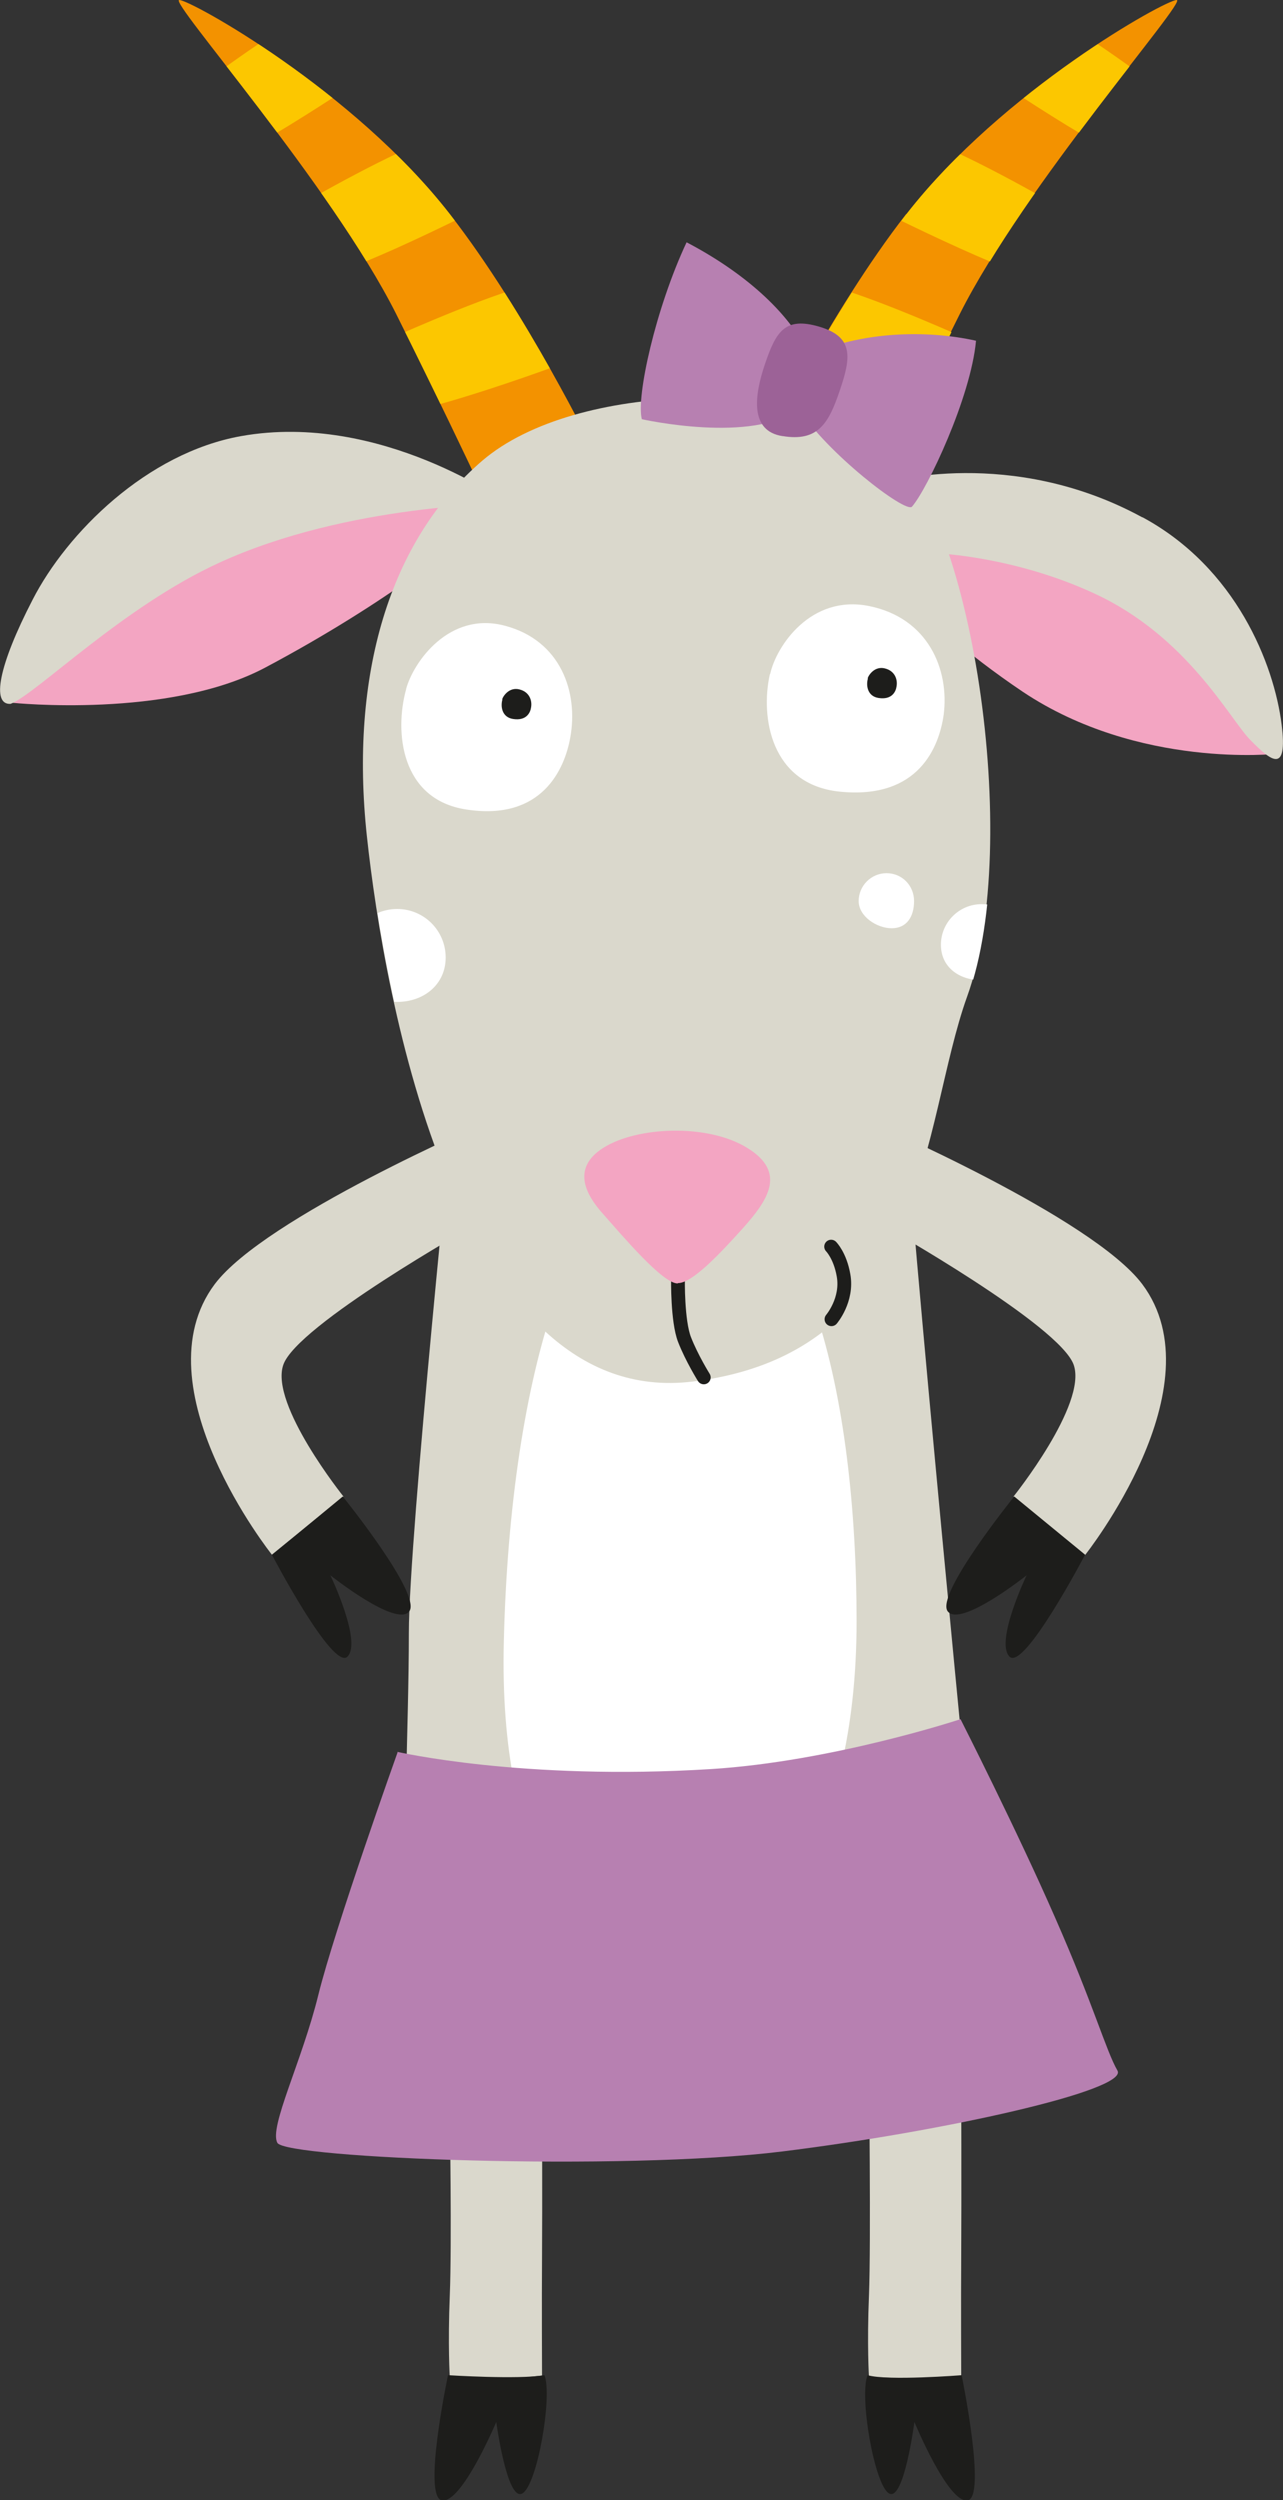 <?xml version="1.0" encoding="UTF-8"?><svg xmlns="http://www.w3.org/2000/svg" xmlns:xlink="http://www.w3.org/1999/xlink" viewBox="0 0 37.28 72.64"><rect x="0" y="0" width="37.28" height="72.64" fill="#333333" stroke="none"/><defs><style>.g{fill:#dad8cc;}.h{fill:#fff;}.i{fill:#fcc700;}.j{stroke:#1d1d1b;stroke-linecap:round;stroke-width:.4px;}.j,.k{fill:none;}.l{fill:#f39200;}.m{fill:#f3a5c2;}.n,.o{fill:#b780b1;}.p{clip-path:url(#e);}.q{clip-path:url(#d);}.r{clip-path:url(#f);}.s{fill:#1d1d1b;}.o,.t{fill-rule:evenodd;}.t{fill:#9c6297;}</style><clipPath id="d"><path class="k" d="M34.2,0c-.33,0-5.06,2.62-7.86,6.22-2.22,2.86-4.17,6.88-4.17,6.88l3.52,.58s1.02-2.16,2.22-4.56C29.77,5.38,34.53,0,34.2,0"/></clipPath><clipPath id="e"><path class="k" d="M11.51,9.12c1.2,2.4,2.22,4.56,2.22,4.56l3.52-.58s-1.96-4.03-4.18-6.88C10.27,2.62,5.54,0,5.21,0c-.33,0,4.42,5.38,6.3,9.12"/></clipPath><clipPath id="f"><path class="k" d="M14.03,13.37c-2.72,2.33-3.86,6.25-3.36,10.91,.5,4.67,2.62,16.68,9.47,15.85,6.85-.84,6.64-7.48,7.98-11.18,1.62-4.48,.12-14.23-2.37-16.07-1.17-.87-3.22-1.32-5.35-1.32-2.41,0-4.91,.58-6.36,1.82"/></clipPath></defs><g id="a"/><g id="b"><g id="c"><g><path class="l" d="M26.34,6.22C29.14,2.62,33.86,0,34.19,0c.33,0-4.42,5.38-6.3,9.12-1.2,2.4-2.22,4.56-2.22,4.56l-3.52-.58s1.96-4.03,4.18-6.88"/><g class="q"><path class="i" d="M22.53,10.37s1.28,.49,2.68,.94c1.39,.45,1.74,.51,1.74,.51l1.24-1.93s-2.44-1.11-3.94-1.55c-1.5-.43-1.71,2.03-1.71,2.03"/><path class="i" d="M25.35,6s1.22,.62,2.55,1.22c1.33,.6,1.67,.68,1.67,.68l1.44-1.76s-2.31-1.35-3.74-1.94c-1.44-.59-1.92,1.8-1.92,1.8"/><path class="i" d="M28.64,2.12s1.13,.77,2.37,1.53c1.25,.76,1.57,.89,1.57,.89l1.66-1.56s-2.11-1.63-3.46-2.4c-1.35-.77-2.14,1.54-2.14,1.54"/></g><path class="l" d="M13.07,6.22C10.27,2.62,5.54,0,5.21,0c-.33,0,4.42,5.38,6.3,9.12,1.2,2.4,2.22,4.56,2.22,4.56l3.52-.58s-1.96-4.03-4.18-6.88"/><g class="p"><path class="i" d="M16.87,10.37s-1.28,.49-2.67,.94c-1.39,.45-1.74,.51-1.74,.51l-1.24-1.93s2.44-1.11,3.94-1.55c1.5-.43,1.71,2.03,1.71,2.03"/><path class="i" d="M14.05,6s-1.22,.62-2.55,1.22c-1.33,.59-1.67,.68-1.67,.68l-1.44-1.76s2.31-1.35,3.75-1.95c1.44-.59,1.92,1.8,1.92,1.8"/><path class="i" d="M10.76,2.12s-1.13,.77-2.37,1.53c-1.24,.76-1.57,.89-1.57,.89l-1.66-1.56s2.11-1.63,3.46-2.4c1.35-.77,2.14,1.54,2.14,1.54"/></g><path class="g" d="M13.21,31.79s-1.33,12.85-1.33,15.65-.21,6.43,0,6.95c.21,.52,16.48,.49,16.48,.49,0,0-1.93-19.65-2.14-23.61-5.71-.33-13.01,.52-13.01,.52"/><path class="h" d="M24.89,47.1c0,6.39-2.62,9.88-5.37,9.88s-5.04-2.92-4.88-9.3c.19-7.86,2.13-13.82,4.88-13.82,3.96,0,5.37,6.86,5.37,13.25"/><path class="m" d="M.37,20.42s4.52,.47,7.33-1.02c3.58-1.9,6.11-3.91,6.24-4.33,.14-.42-2.15-1.5-4.71-.85C6.68,14.88,.37,20.42,.37,20.42"/><path class="m" d="M37.11,21.9s-4.02,.45-7.39-1.8c-3.36-2.26-4.91-4.48-5.05-4.89-.14-.42,4.51,.87,7.06,1.53,2.56,.65,5.37,5.17,5.37,5.17"/><path class="g" d="M33.2,15.03c2.72,1.47,3.82,4.27,4.04,6.02,.18,1.45-.3,1.07-.9,.46-.6-.6-1.83-3.02-4.55-4.27-2.31-1.07-4.53-1.16-4.53-1.16l-1.51-2.06s3.62-1.07,7.44,1.01"/><path class="g" d="M10.66,24.29c.5,4.67,2.62,16.69,9.47,15.85,6.85-.84,6.64-7.48,7.97-11.18,1.62-4.48,.12-14.23-2.37-16.07-2.49-1.85-8.99-1.83-11.71,.49-2.72,2.33-3.86,6.25-3.36,10.91"/><g class="r"><path class="h" d="M29.68,27.27c0,.65-.51,1.21-1.16,1.21s-1.18-.38-1.18-1.03,.53-1.18,1.18-1.18,1.16,.34,1.16,.99"/><path class="h" d="M12.95,27.82c0,.78-.63,1.29-1.41,1.29s-1.41-.51-1.41-1.29,.63-1.41,1.41-1.41,1.41,.63,1.41,1.41"/><path class="h" d="M26.56,26.18c0,.45-.21,.79-.65,.79s-.96-.35-.96-.79,.36-.81,.81-.81,.8,.36,.8,.81"/></g><path class="g" d="M13.07,61.37s.06,3.85,0,5.31c-.06,1.46,0,2.39,0,2.39,0,0,1.74,.06,2.21,0l.47-.05s-.01-2.15,0-3.54c.01-1.38,0-4.1,0-4.1h-2.68Z"/><path class="g" d="M25.25,60.17s.06,5.05,0,6.51c-.06,1.46,0,2.39,0,2.39,0,0,1.74,.06,2.21,0l.47-.05s-.01-2.15,0-3.54c.01-1.38,0-5.3,0-5.3h-2.68Z"/><path class="s" d="M13.02,69s-.76,3.58-.17,3.65c.58,.07,1.57-2.28,1.57-2.28,0,0,.31,2.3,.75,2.08,.44-.22,.89-2.84,.65-3.44-.76,.13-2.8,0-2.8,0"/><path class="s" d="M27.94,69s.74,3.58,.17,3.65c-.57,.07-1.54-2.28-1.54-2.28,0,0-.3,2.3-.73,2.08-.43-.22-.88-2.84-.63-3.44,.58,.17,2.74,0,2.74,0"/><path class="g" d="M25.3,32.6s6.43,2.77,7.89,4.71c2.23,2.98-1.66,7.87-1.66,7.87l-2.08-1.7s2.14-2.67,1.75-3.82c-.39-1.15-5.54-4.05-5.54-4.05l-.37-3.01Z"/><path class="s" d="M31.53,45.17s-1.78,3.4-2.2,2.96c-.42-.44,.5-2.36,.5-2.36,0,0-1.91,1.52-2.29,1.05-.38-.48,1.93-3.34,1.93-3.34l2.07,1.7Z"/><path class="g" d="M14.13,32.6s-6.43,2.77-7.89,4.71c-2.23,2.98,1.66,7.86,1.66,7.86l2.08-1.69s-2.14-2.67-1.75-3.82c.38-1.15,5.54-4.05,5.54-4.05l.36-3.01Z"/><path class="s" d="M7.9,45.17s1.78,3.4,2.2,2.96c.42-.44-.5-2.36-.5-2.36,0,0,1.91,1.52,2.29,1.05,.38-.48-1.93-3.34-1.93-3.34l-2.06,1.7Z"/><path class="h" d="M22.37,19.59c-.28,1.25,.03,3.2,2.02,3.41,2.32,.24,2.9-1.32,3.03-2.23,.17-1.32-.45-2.81-2.16-3.16-1.71-.35-2.71,1.18-2.88,1.97"/><path class="s" d="M25.22,19.71c-.06,.2-.02,.52,.31,.57,.39,.06,.5-.19,.52-.33,.04-.21-.05-.46-.34-.53-.28-.07-.46,.17-.5,.29"/><path class="h" d="M11.8,20.03c-.34,1.23-.16,3.2,1.75,3.49,2.21,.34,2.86-1.19,3.02-2.09,.24-1.31-.27-2.82-1.9-3.25-1.62-.43-2.66,1.06-2.87,1.84"/><path class="s" d="M14.6,20.32c-.06,.2-.02,.52,.31,.57,.39,.06,.5-.19,.52-.33,.04-.21-.05-.46-.34-.53-.28-.07-.46,.17-.5,.29"/><path class="o" d="M23.21,11.87c.79,1.27,3.11,3.06,3.29,2.85,.44-.5,1.71-3.17,1.86-4.82-1.48-.33-3.37-.26-4.85,.42-.58-1.28-1.97-2.45-3.56-3.28-.9,1.92-1.47,4.49-1.3,5.14,0,0,3.25,.73,4.56-.31"/><path class="t" d="M22.73,12.67c-.94-.15-.82-1.16-.5-2.1,.32-.94,.58-1.37,1.57-1.08,1.03,.3,.92,.92,.6,1.86-.32,.95-.63,1.49-1.66,1.32"/><path class="n" d="M11.55,50.92s-1.82,5.1-2.3,7.04c-.48,1.95-1.44,3.85-1.19,4.3,.24,.45,9.98,.83,14.67,.25,4.69-.58,10.07-1.78,9.74-2.35-.33-.57-.7-1.92-1.81-4.44-1.1-2.52-2.75-5.77-2.75-5.77,0,0-3.72,1.23-7.26,1.45-5.47,.34-9.1-.5-9.1-.5"/><path class="j" d="M19.7,37.16s-.02,1.22,.19,1.76c.21,.54,.56,1.1,.56,1.1"/><path class="j" d="M24.16,38.33s.48-.56,.35-1.28c-.1-.57-.36-.83-.36-.83"/><path class="g" d="M14.75,14.63s-3.69-2.68-7.74-1.96c-2.75,.49-5.07,2.82-6.06,4.75-1,1.93-1.2,3.07-.64,3.03,.75-.29,3.26-2.82,6.06-4.1,3.75-1.72,8.38-1.72,8.38-1.72"/><path class="m" d="M19.7,37.28c.41,0,1.19-.82,1.9-1.61,.71-.8,1.27-1.61,.11-2.32-1.15-.71-3.2-.62-4.18,0-.98,.62-.43,1.43-.06,1.86,.62,.7,1.78,2.08,2.22,2.08"/></g></g></g></svg>